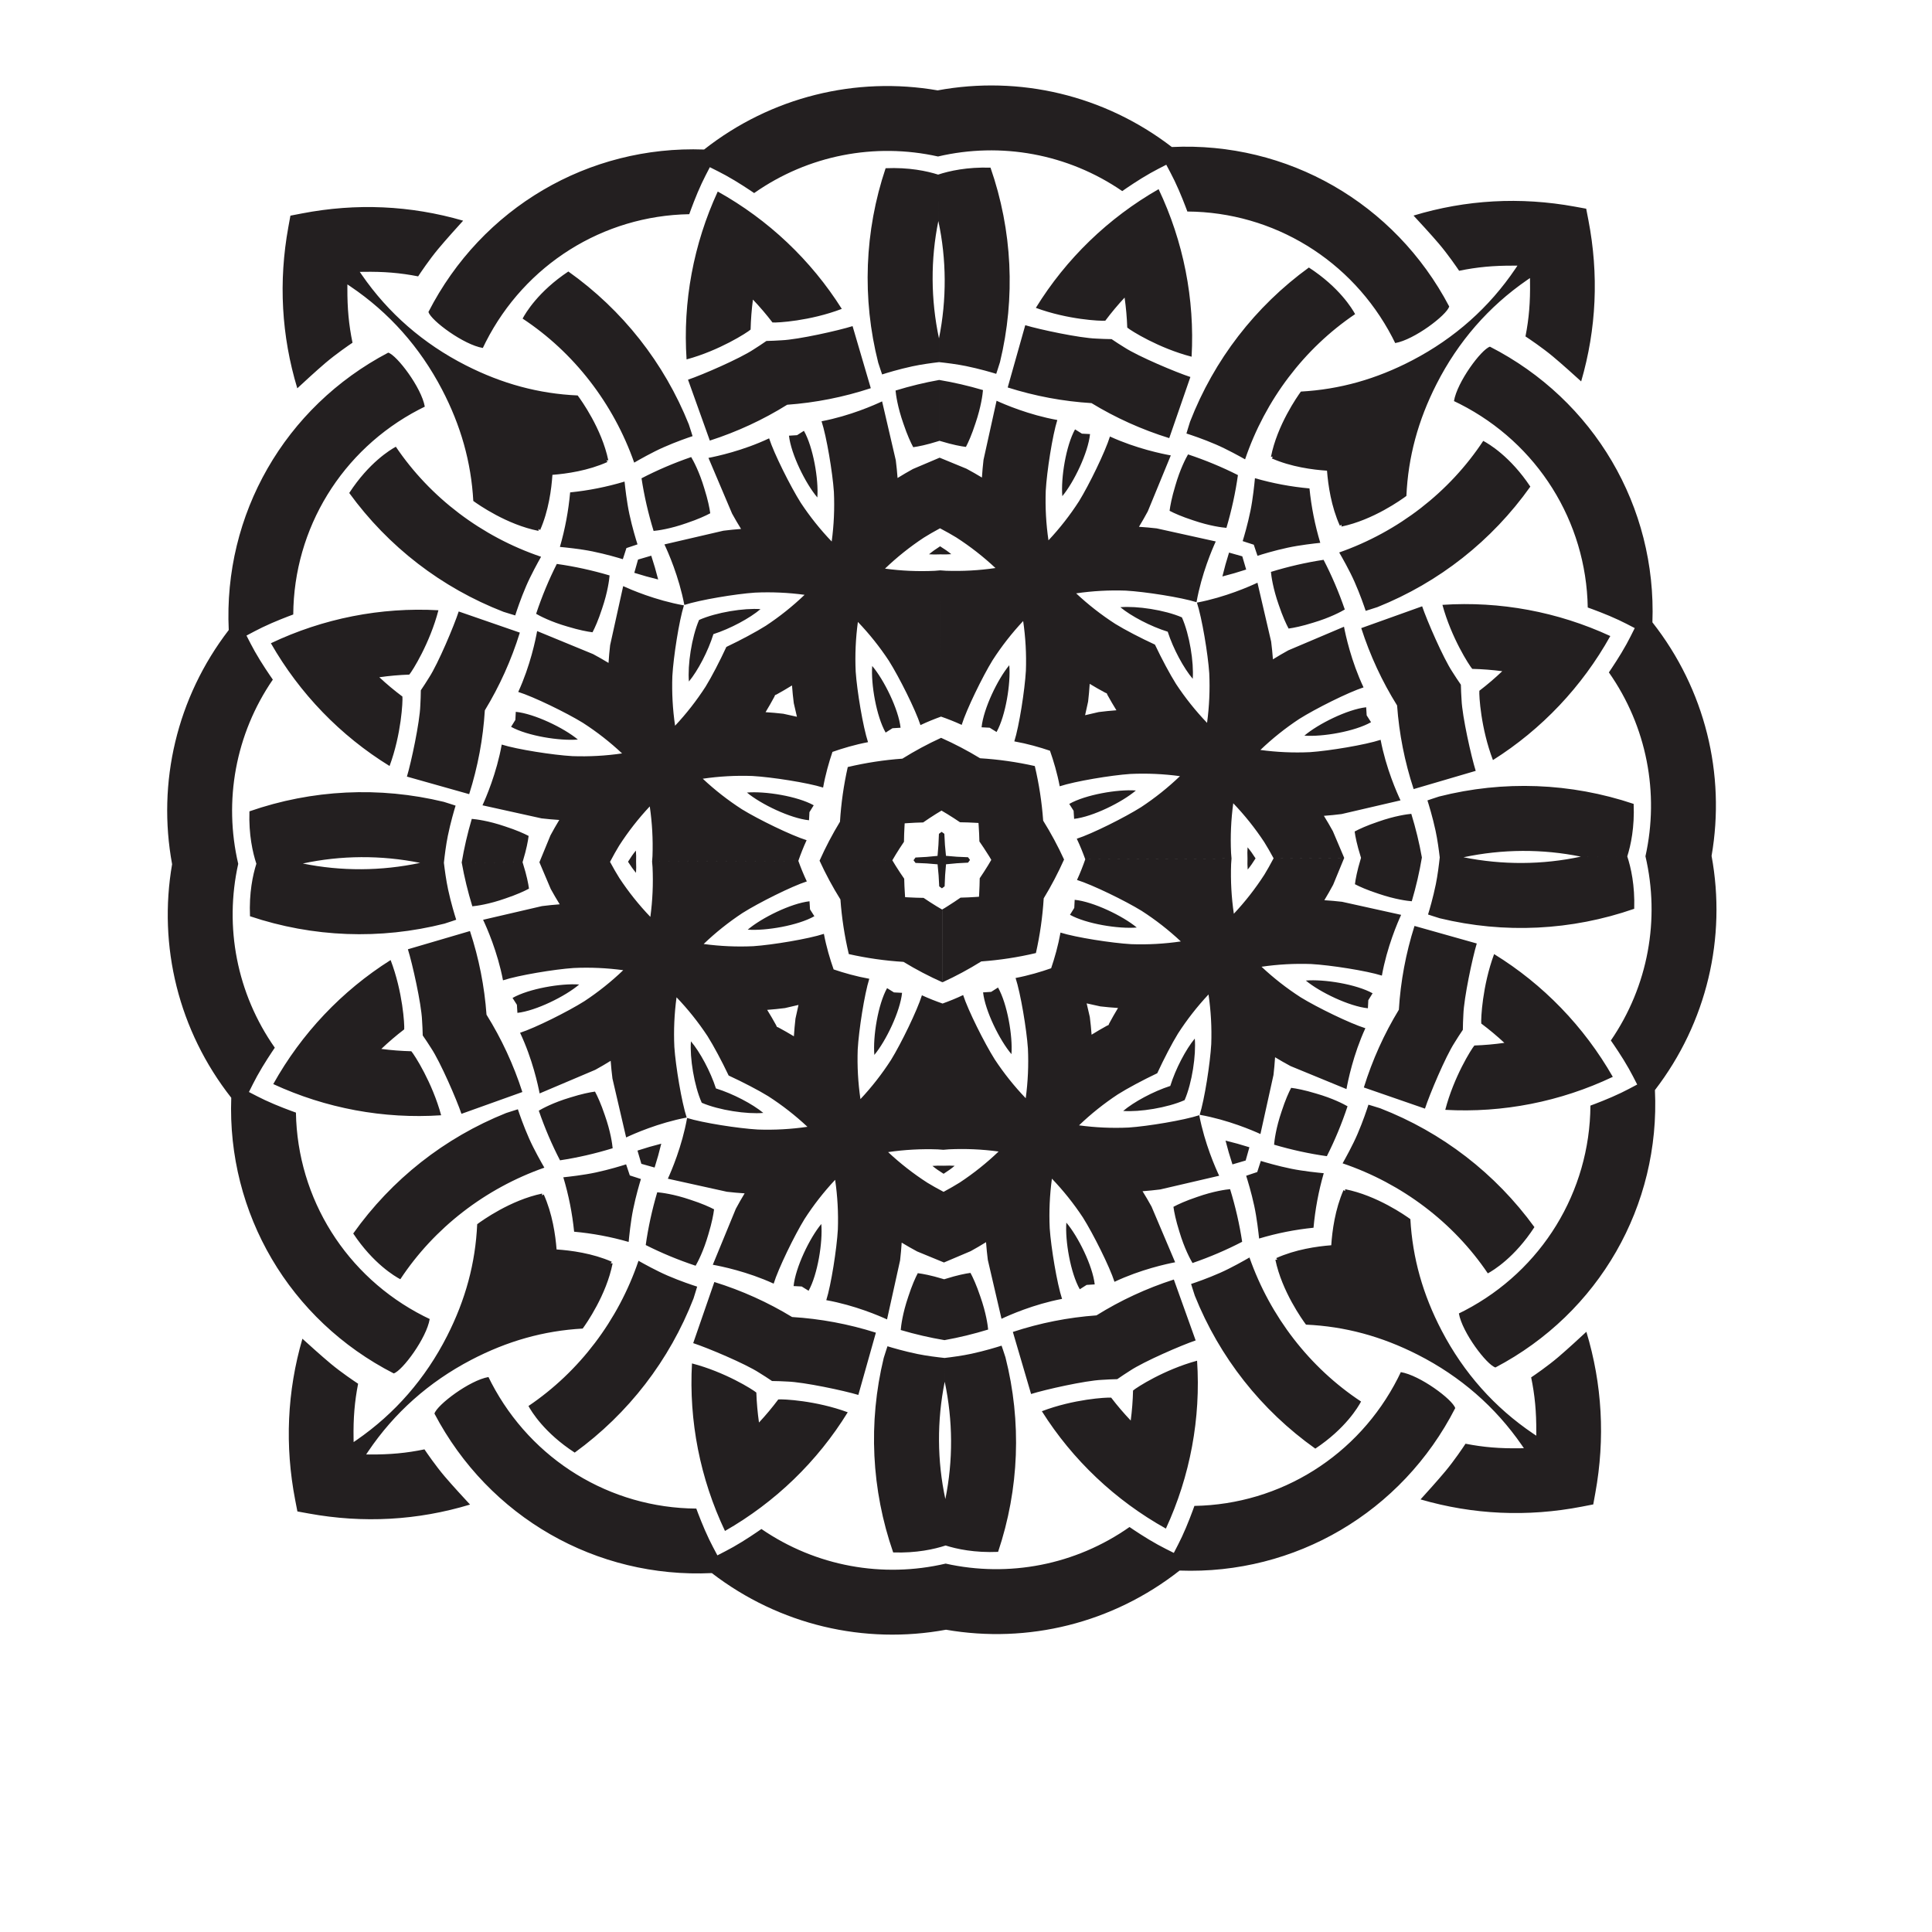 <?xml version="1.0" encoding="UTF-8"?>
<svg version="1.1" viewBox="0 0 800 800" xml:space="preserve" xmlns="http://www.w3.org/2000/svg"><defs><clipPath id="a"><path d="m0 600h600v-600h-600z"/></clipPath></defs><g transform="matrix(1.333 0 0 -1.333 0 800)"><g clip-path="url(#a)"><path d="m341.3 378.96s-1.779-0.413-4.229-0.982c0.542 2.456 0.938 4.238 0.938 4.238 0.212 1.83 0.377 3.665 0.493 5.509 1.579-0.958 3.18-1.87 4.803-2.741 0 0 0.178-0.073 0.496-0.204 0.134-0.317 0.209-0.493 0.209-0.493 0.888-1.613 1.818-3.204 2.793-4.774-1.843-0.135-3.676-0.321-5.503-0.553m-47.488 43.893c-0.54 0.03-1.123 0.071-1.74 0.124v1e-3c-0.617-0.059-1.199-0.107-1.738-0.144-5.17-0.239-10.321-0.01-15.423 0.682 3.716 3.56 7.746 6.78 12.068 9.629 1.37 0.865 3.114 1.868 5.024 2.901 1.919-1.014 3.673-1.997 5.055-2.847 4.349-2.803 8.413-5.979 12.169-9.499-5.096-0.746-10.242-1.03-15.415-0.847m-1.64-18.543-0.1 18.618 0.101-18.618 0.072-13.38zm-48.852-25.876c-1.829 0.211-3.664 0.377-5.508 0.492 0.958 1.581 1.869 3.181 2.741 4.804 0 0 0.073 0.178 0.204 0.495 0.317 0.135 0.493 0.21 0.493 0.21 1.614 0.889 3.204 1.817 4.774 2.793 0.135-1.843 0.32-3.676 0.553-5.503 0 0 0.414-1.779 0.982-4.228-2.455 0.543-4.239 0.937-4.239 0.937m0.492-91.432s1.779 0.414 4.228 0.982c-0.543-2.456-0.937-4.238-0.937-4.238-0.211-1.831-0.377-3.664-0.493-5.508-1.58 0.957-3.18 1.869-4.803 2.74 0 0-0.178 0.074-0.495 0.205-0.135 0.317-0.211 0.492-0.211 0.492-0.887 1.615-1.816 3.205-2.792 4.774 1.844 0.135 3.675 0.32 5.503 0.553m47.488-43.893c0.541-0.032 1.123-0.072 1.74-0.125 0.616 0.059 1.199 0.108 1.738 0.144 5.17 0.238 10.321 0.012 15.423-0.683-3.717-3.559-7.745-6.779-12.066-9.63-1.372-0.863-3.115-1.864-5.025-2.898-1.92 1.012-3.675 1.996-5.055 2.847-4.351 2.801-8.414 5.977-12.17 9.499 5.095 0.746 10.243 1.031 15.415 0.846m50.492 44.419c1.829-0.211 3.664-0.378 5.508-0.492-0.958-1.581-1.87-3.18-2.741-4.805 0 0-0.075-0.176-0.204-0.495-0.318-0.136-0.493-0.209-0.493-0.209-1.614-0.888-3.204-1.818-4.775-2.792-0.135 1.842-0.319 3.675-0.551 5.501 0 0-0.414 1.781-0.982 4.23 2.455-0.543 4.238-0.938 4.238-0.938m58.399 110.6c-1.613-0.887-3.203-1.817-4.771-2.793-0.137 1.844-0.321 3.678-0.554 5.504l-4.253 18.299c-2.265-1.07-9.952-4.5-18.805-6.183 1.555-4.714 3.428-15.945 3.831-21.925 0.238-5.171 9e-3 -10.324-0.682-15.426-3.559 3.718-6.779 7.748-9.631 12.069-1.899 3.013-4.466 7.829-6.556 12.234-4.427 2.043-9.272 4.56-12.304 6.426-4.353 2.804-8.417 5.98-12.173 9.498 5.095 0.747 10.244 1.033 15.418 0.85 5.984-0.339 17.234-2.092 21.967-3.596 1.586 8.872 4.933 16.593 5.979 18.871l-18.344 4.057c-1.828 0.212-3.665 0.377-5.509 0.493 0.959 1.58 1.872 3.181 2.742 4.802l7.147 17.377c-2.466 0.441-10.716 2.104-18.905 5.869-1.467-4.743-6.454-14.98-9.596-20.084-2.804-4.353-5.979-8.416-9.501-12.17-0.744 5.092-1.03 10.242-0.846 15.414 0.338 5.986 2.09 17.235 3.595 21.967-8.871 1.587-16.594 4.933-18.87 5.98l-4.056-18.345c-0.213-1.828-0.378-3.665-0.494-5.509-1.579 0.958-3.18 1.873-4.802 2.743 0 0-4.112 1.691-8.334 3.429v1e-3c-4.204-1.784-8.296-3.52-8.296-3.52-1.614-0.887-3.205-1.819-4.773-2.793-0.134 1.842-0.321 3.677-0.553 5.503l-4.253 18.301c-2.267-1.074-9.953-4.502-18.806-6.183 1.556-4.716 3.428-15.945 3.832-21.928 0.238-5.17 8e-3 -10.323-0.683-15.423-3.559 3.717-6.777 7.746-9.63 12.068-3.194 5.071-8.29 15.253-9.81 19.979-8.147-3.853-16.379-5.604-18.842-6.072l7.335-17.297c0.888-1.614 1.818-3.205 2.793-4.773-1.842-0.136-3.677-0.321-5.502-0.553l-18.301-4.253c1.071-2.267 4.501-9.953 6.183-18.806 4.715 1.555 15.945 3.429 21.925 3.83 5.172 0.24 10.325 0.011 15.427-0.681-3.717-3.56-7.749-6.78-12.069-9.63-3.012-1.898-7.829-4.467-12.234-6.559-2.043-4.426-4.56-9.269-6.426-12.303-2.804-4.351-5.98-8.416-9.499-12.171-0.747 5.094-1.033 10.244-0.848 15.418 0.338 5.984 2.091 17.234 3.595 21.965-8.872 1.587-16.593 4.935-18.871 5.981l-4.056-18.346c-0.213-1.828-0.378-3.664-0.494-5.509-1.58 0.959-3.181 1.873-4.803 2.742l-17.375 7.149c-0.441-2.468-2.105-10.718-5.869-18.906 4.742-1.468 14.979-6.455 20.084-9.595 4.351-2.806 8.415-5.98 12.169-9.501-5.092-0.746-10.242-1.03-15.415-0.847-5.985 0.338-17.234 2.091-21.966 3.596-1.587-8.871-4.933-16.593-5.981-18.871l18.346-4.057c1.827-0.212 3.665-0.377 5.509-0.493-0.959-1.579-1.873-3.18-2.744-4.803 0 0-1.689-4.11-3.427-8.333h-1e-3c1.783-4.205 3.519-8.296 3.519-8.296 0.887-1.614 1.819-3.204 2.793-4.773-1.842-0.136-3.677-0.32-5.503-0.553l-18.301-4.253c1.073-2.266 4.502-9.951 6.183-18.806 4.716 1.556 15.945 3.43 21.928 3.83 5.17 0.241 10.323 0.01 15.422-0.68-3.716-3.56-7.745-6.779-12.067-9.63-5.07-3.196-15.253-8.291-19.979-9.81 3.852-8.148 5.604-16.38 6.072-18.843l17.297 7.337c1.613 0.887 3.204 1.816 4.773 2.792 0.136-1.845 0.321-3.68 0.553-5.503l4.253-18.3c2.267 1.071 9.952 4.5 18.806 6.182-1.554 4.716-3.429 15.944-3.831 21.927-0.239 5.17-0.01 10.323 0.682 15.425 3.559-3.717 6.78-7.748 9.63-12.069 1.898-3.013 4.467-7.829 6.558-12.232 4.428-2.046 9.27-4.562 12.303-6.428 4.352-2.806 8.417-5.98 12.172-9.498-5.094-0.747-10.244-1.031-15.418-0.848-5.983 0.335-17.233 2.089-21.965 3.593-1.586-8.872-4.934-16.593-5.981-18.871l18.346-4.055c1.828-0.213 3.663-0.378 5.509-0.494-0.959-1.579-1.873-3.181-2.742-4.803l-7.148-17.376c2.467-0.442 10.717-2.103 18.905-5.868 1.468 4.743 6.454 14.978 9.595 20.082 2.805 4.354 5.98 8.415 9.5 12.171 0.747-5.093 1.031-10.242 0.848-15.415-0.339-5.984-2.091-17.234-3.596-21.966 8.872-1.588 16.593-4.932 18.871-5.982l4.057 18.347c0.212 1.827 0.377 3.666 0.493 5.506 1.578-0.955 3.18-1.871 4.802-2.74 0 0 4.112-1.692 8.334-3.429 4.205 1.785 8.296 3.519 8.296 3.519 1.614 0.887 3.205 1.817 4.773 2.793 0.135-1.843 0.321-3.678 0.552-5.504l4.253-18.299c2.267 1.072 9.953 4.5 18.807 6.182-1.556 4.718-3.429 15.946-3.831 21.929-0.239 5.168-0.01 10.321 0.682 15.42 3.558-3.715 6.777-7.746 9.63-12.064 3.195-5.073 8.29-15.254 9.809-19.98 8.148 3.853 16.38 5.603 18.842 6.071l-7.336 17.298c-0.887 1.613-1.816 3.203-2.792 4.772 1.843 0.137 3.677 0.32 5.503 0.552l18.301 4.255c-1.07 2.265-4.501 9.952-6.185 18.805-4.714-1.555-15.943-3.429-21.925-3.831-5.169-0.24-10.324-8e-3 -15.425 0.681 3.718 3.561 7.748 6.78 12.068 9.629 3.013 1.9 7.83 4.469 12.234 6.56 2.044 4.426 4.561 9.27 6.428 12.303 2.804 4.352 5.98 8.416 9.497 12.171 0.747-5.093 1.032-10.244 0.849-15.417-0.337-5.984-2.09-17.233-3.595-21.965 8.872-1.586 16.593-4.933 18.872-5.979l4.055 18.343c0.213 1.831 0.379 3.666 0.493 5.509 1.581-0.958 3.181-1.872 4.804-2.743l17.375-7.145c0.442 2.464 2.104 10.715 5.869 18.904-4.743 1.469-14.979 6.454-20.083 9.595-4.353 2.804-8.415 5.98-12.171 9.502 5.092 0.745 10.243 1.028 15.415 0.845 5.985-0.337 17.235-2.09 21.968-3.594 1.585 8.871 4.931 16.592 5.981 18.87l-18.346 4.057c-1.828 0.212-3.666 0.377-5.509 0.492 0.957 1.58 1.873 3.182 2.742 4.804 0 0 1.69 4.11 3.428 8.333l-21.935-0.118c-1.015-1.92-1.997-3.675-2.848-5.056-2.801-4.35-5.978-8.415-9.499-12.169-0.746 5.095-1.032 10.243-0.846 15.415 0.03 0.54 0.072 1.122 0.125 1.741l-18.668-0.102-26.762-0.143c-0.719-2.071-1.57-4.246-2.568-6.417 4.741-1.469 14.979-6.455 20.084-9.598 4.35-2.803 8.415-5.977 12.171-9.497-5.093-0.747-10.243-1.034-15.416-0.85-5.988 0.339-17.235 2.092-21.966 3.597-0.729-4.071-1.828-7.904-2.905-11.078-3.163-1.111-6.982-2.252-11.047-3.025 1.555-4.714 3.429-15.943 3.833-21.925 0.237-5.171 7e-3 -10.324-0.683-15.426-3.562 3.718-6.779 7.748-9.63 12.069-3.196 5.073-8.291 15.255-9.811 19.982-2.16-1.023-4.327-1.898-6.389-2.638-2.072 0.718-4.248 1.569-6.419 2.568-1.468-4.742-6.453-14.979-9.596-20.084-2.803-4.35-5.976-8.417-9.498-12.173-0.745 5.095-1.031 10.244-0.848 15.417 0.338 5.988 2.091 17.237 3.596 21.966-4.072 0.729-7.904 1.828-11.077 2.905-1.113 3.162-2.254 6.981-3.026 11.048-4.714-1.556-15.943-3.43-21.925-3.834-5.171-0.237-10.324-8e-3 -15.425 0.684 3.718 3.562 7.748 6.778 12.068 9.628 5.072 3.197 15.254 8.292 19.981 9.811-1.022 2.161-1.896 4.328-2.638 6.39l-45.43-0.244c0.059-0.617 0.107-1.2 0.144-1.738 0.239-5.169 0.01-10.321-0.681-15.424-3.562 3.718-6.78 7.747-9.63 12.067-0.865 1.372-1.868 3.116-2.9 5.025l-10.968-0.059 10.968 0.059c1.012 1.92 1.996 3.675 2.846 5.055 2.803 4.351 5.978 8.414 9.499 12.169 0.746-5.093 1.031-10.242 0.847-15.414-0.031-0.54-0.072-1.123-0.125-1.74l18.668 0.101 26.762 0.143c0.719 2.071 1.571 4.246 2.569 6.418-4.743 1.468-14.979 6.454-20.084 9.596-4.352 2.803-8.416 5.977-12.172 9.498 5.094 0.747 10.244 1.033 15.417 0.849 5.985-0.338 17.235-2.091 21.964-3.597 0.729 4.074 1.829 7.906 2.906 11.079 3.162 1.111 6.982 2.253 11.047 3.025-1.556 4.713-3.43 15.943-3.832 21.925-0.239 5.17-9e-3 10.324 0.683 15.425 3.561-3.718 6.778-7.748 9.627-12.069 3.198-5.072 8.293-15.253 9.812-19.979 2.161 1.022 4.327 1.895 6.39 2.637 2.073-0.719 4.247-1.57 6.417-2.568 1.469 4.742 6.455 14.978 9.597 20.083 2.804 4.352 5.977 8.415 9.498 12.172 0.745-5.093 1.032-10.244 0.849-15.417-0.339-5.986-2.09-17.235-3.597-21.964 4.073-0.729 7.905-1.829 11.077-2.907 1.114-3.161 2.255-6.981 3.027-11.046 4.714 1.555 15.942 3.429 21.924 3.833 5.171 0.238 10.326 8e-3 15.428-0.684-3.72-3.561-7.75-6.778-12.07-9.628-5.071-3.197-15.253-8.292-19.982-9.811 1.024-2.16 1.897-4.327 2.639-6.39l26.76 0.144 18.67 0.101c-0.059 0.615-0.108 1.198-0.144 1.737-0.239 5.169-0.011 10.321 0.682 15.423 3.56-3.717 6.78-7.745 9.63-12.067 0.863-1.371 1.866-3.115 2.9-5.024l21.936 0.119c-1.784 4.203-3.519 8.295-3.519 8.295-0.889 1.613-1.818 3.205-2.793 4.774 1.842 0.134 3.678 0.319 5.502 0.551l18.301 4.254c-1.071 2.267-4.501 9.952-6.182 18.806-4.717-1.556-15.946-3.428-21.928-3.831-5.17-0.24-10.323-0.01-15.421 0.681 3.715 3.56 7.744 6.778 12.065 9.631 5.07 3.194 15.254 8.29 19.98 9.809-3.853 8.147-5.604 16.38-6.072 18.843zm-5.394 24.371c0.118-1.268 0.611-5.104 2.444-10.295 1.198-3.553 2.284-5.889 3.045-7.305 1.593 0.218 4.12 0.714 7.695 1.84 5.277 1.572 8.667 3.434 9.763 4.083-1.861 5.404-4.061 10.548-6.595 15.427-5.435-0.823-10.889-2.073-16.352-3.75m-46.773-10.972c3.311-2.758 9.432-5.978 14.713-7.608 1.689-5.265 4.972-11.35 7.768-14.631 0.383 5.08-0.979 13.73-3.361 19.082-5.378 2.327-14.043 3.596-19.12 3.157m-11.937 53.914c-0.706 0.451-1.421 0.894-2.14 1.33-2.822-5.082-4.435-15.116-3.95-20.743 3.613 4.341 8.023 13.498 8.607 19.282-0.838 0.054-1.677 0.098-2.517 0.131m51.019-42.212s-0.501 1.707-1.205 4.105c-2.403 0.677-4.115 1.16-4.115 1.16-0.779-2.455-1.47-4.926-2.07-7.412 2.48 0.627 4.943 1.342 7.39 2.147m-95.25 39.986c0.158-0.047 0.318-0.093 0.479-0.139 3.587-1.088 6.12-1.557 7.716-1.756 0.745 1.423 1.807 3.77 2.964 7.335 1.779 5.211 2.23 9.053 2.334 10.321-4.543 1.342-9.076 2.39-13.596 3.144l0.028-4.971zm73.216-14.026c-1.086-3.586-1.557-6.119-1.757-7.714 1.423-0.746 3.772-1.808 7.336-2.966 5.211-1.778 9.052-2.228 10.322-2.332 1.617 5.48 2.809 10.947 3.572 16.39-4.903 2.482-10.071 4.626-15.494 6.429-0.64-1.102-2.464-4.513-3.979-9.807m24.76 2.414c-0.164-1.76-0.63-6.392-1.396-10.138-0.867-4.235-1.989-8.016-2.418-9.405 0.467-0.152 0.936-0.306 1.374-0.449 0.853-0.281 1.664-0.549 2.08-0.669 0.124-0.414 0.401-1.223 0.69-2.074 0.149-0.436 0.309-0.901 0.465-1.369 1.384 0.444 5.154 1.608 9.379 2.519 3.738 0.807 8.363 1.323 10.122 1.505-1.666 5.544-2.785 11.209-3.357 16.904-5.702 0.512-11.378 1.57-16.939 3.176m-76.801 28.186c8.526-2.704 17.257-4.326 26.033-4.864 7.508-4.569 15.605-8.226 24.145-10.875l6.57 18.989c-4.382 1.427-16.141 6.366-20.496 9.192-1.37 0.843-2.7 1.699-3.983 2.575-1.555 0.017-3.136 0.07-4.742 0.163-5.188 0.168-17.662 2.826-22.073 4.161zm74.488-146.3c-0.045-1.259-0.027-2.429 0.063-3.452 0.792 0.952 1.622 2.136 2.443 3.466-0.835 1.321-1.678 2.496-2.481 3.439-0.077-1.024-0.083-2.194-0.025-3.453m-96.107 212.42 0.077-14.423c2.557-11.887 2.634-24.34 0.196-36.448l0.04-7.383c2.22-0.236 5.527-0.642 8.337-1.217 4.232-0.866 8.014-1.988 9.403-2.418 0.153 0.47 0.308 0.937 0.45 1.376 0.333 1.007 0.646 1.957 0.72 2.264 4.854 20.047 3.834 40.926-2.943 60.405-7.27 0.233-12.811-1.013-16.28-2.156m30.363-41.392c9.885-3.656 20.126-4.133 21.573-3.988 1.883 2.511 3.883 4.903 5.998 7.174 0.436-3.071 0.714-6.177 0.823-9.313 1.105-0.947 9.785-6.404 19.989-9.048 1.002 17.9-2.53 35.791-10.249 52.043-15.615-8.932-28.734-21.602-38.134-36.868m99.178-1.947c-0.912 1.685-4.933 8.352-14.365 14.475-16.689-12.121-29.45-28.677-36.915-47.904-0.113-0.295-0.401-1.253-0.704-2.27-0.132-0.441-0.272-0.913-0.415-1.386 1.386-0.441 5.13-1.678 9.101-3.386 3.513-1.51 7.578-3.771 9.118-4.642 6.257 18.457 18.364 34.439 34.18 45.113m-87.29-156.79c5.777 0.647 14.888 5.153 19.188 8.813-5.63 0.425-15.647-1.293-20.698-4.173 0.441-0.714 0.895-1.424 1.353-2.126 0.041-0.838 0.095-1.677 0.157-2.514m-12.211 16.405c-5.615 1.264-11.296 2.071-16.993 2.419-3.885 2.364-7.929 4.484-12.108 6.345l0.123-22.605c0.671-0.372 1.266-0.724 1.764-1.047 1.371-0.84 2.698-1.699 3.983-2.573 1.556-0.017 3.136-0.072 4.742-0.164 0.309-9e-3 0.642-0.029 0.999-0.055 0.03-0.356 0.053-0.69 0.065-0.998 0.11-1.604 0.181-3.183 0.214-4.74 0.891-1.276 1.763-2.593 2.616-3.955 0.332-0.494 0.689-1.087 1.066-1.753l22.606 0.12c-1.906 4.16-4.07 8.179-6.475 12.04-0.41 5.692-1.278 11.363-2.602 16.966m-28.896-29.209c0.02-3.888 0.037-6.965 0.043-8.193-6e-3 1.228-0.023 4.305-0.043 8.193m1.305 1.319c-0.258 2.263-0.428 4.545-0.508 6.843-0.149 0.128-0.434 0.336-0.843 0.61v1e-3l-1e-3 -1e-3v1e-3 -1e-3c-0.406-0.278-0.69-0.49-0.838-0.619-0.056-2.299-0.201-4.582-0.433-6.848-2.264-0.258-4.547-0.427-6.844-0.508-0.128-0.149-0.337-0.435-0.611-0.844 0.279-0.406 0.49-0.69 0.62-0.837 2.299-0.057 4.582-0.202 6.849-0.434 0.256-2.264 0.427-4.546 0.508-6.844 0.148-0.128 0.435-0.337 0.843-0.611 0.407 0.279 0.691 0.491 0.837 0.62 0.056 2.299 0.202 4.582 0.435 6.848 2.263 0.258 4.545 0.427 6.844 0.508 0.126 0.149 0.336 0.436 0.609 0.844-0.278 0.406-0.49 0.69-0.618 0.837-2.3 0.057-4.583 0.202-6.849 0.435m160.16 48.423c-0.11 1.605-0.181 3.183-0.215 4.738-0.889 1.276-1.759 2.596-2.617 3.956-2.873 4.324-7.94 16.028-9.412 20.396l-18.918-6.774c2.741-8.512 6.483-16.567 11.135-24.027 0.632-8.768 2.348-17.484 5.143-25.978l19.281 5.66c-1.382 4.398-4.174 16.843-4.397 22.029m-25.911-37.824c-3.55-1.195-5.888-2.283-7.3-3.044 0.214-1.593 0.712-4.119 1.837-7.694 0.046-0.162 0.095-0.322 0.145-0.48-0.047-0.158-0.094-0.319-0.139-0.481-1.089-3.586-1.558-6.118-1.756-7.714 1.421-0.745 3.77-1.808 7.334-2.964 5.211-1.779 9.054-2.231 10.323-2.335 1.34 4.543 2.389 9.078 3.144 13.596-0.803 4.511-1.901 9.032-3.291 13.562-1.267-0.119-5.103-0.612-10.297-2.446m32.646 118.3c-10.502-15.93-26.353-28.208-44.744-34.663 0.89-1.529 3.194-5.573 4.742-9.068 1.752-3.952 3.029-7.684 3.484-9.066 0.473 0.15 0.943 0.296 1.382 0.433 1.012 0.314 1.967 0.61 2.263 0.728 19.144 7.672 35.561 20.611 47.502 37.427-6.224 9.365-12.934 13.315-14.629 14.209m-12.679-50.935c2.753-10.174 8.303-18.795 9.263-19.889 3.136-0.077 6.245-0.319 9.321-0.723-2.248-2.14-4.619-4.166-7.11-6.075-0.129-1.449 0.457-11.685 4.219-21.53 15.164 9.565 27.692 22.817 36.457 38.53-16.333 7.542-34.263 10.882-52.15 9.687m-138.5-39.495c2.825 5.081 4.437 15.115 3.95 20.741-3.614-4.339-8.021-13.497-8.605-19.282 0.839-0.053 1.678-0.097 2.516-0.13 0.707-0.451 1.422-0.896 2.139-1.329m143.69 143.27c5.559 1.152 10.672 1.629 17.011 1.593l1.101-3e-3 -0.614-0.919c-8.114-12.029-18.883-21.605-32.003-28.46-11.244-5.874-22.582-9.06-34.651-9.733-1.087-1.491-7.367-10.426-9.293-20.257 0.193-7e-3 0.387-0.012 0.585-0.016-0.109-0.165-0.215-0.328-0.322-0.491 5.966-2.625 12.676-3.519 17.142-3.812 0.342-4.463 1.308-11.162 3.997-17.1 0.162 0.107 0.323 0.216 0.487 0.326 6e-3 -0.197 0.013-0.392 0.022-0.585 9.809 2.033 18.675 8.409 20.156 9.512 0.544 12.073 3.606 23.446 9.361 34.753 6.713 13.193 16.172 24.063 28.113 32.307l0.914 0.624 0.012-1.102c0.106-6.338-0.316-11.455-1.409-17.027 1.166-0.768 5.133-3.42 8.471-6.192 2.863-2.379 7.159-6.265 8.829-7.785 4.756 16.354 5.512 33.209 2.244 50.116 0 0-0.298 1.537-0.684 3.535-2.003 0.365-3.543 0.646-3.543 0.646-16.941 3.087-33.787 2.149-50.089-2.781 1.539-1.655 5.469-5.908 7.88-8.747 2.806-3.306 5.502-7.243 6.283-8.402m-48.067-144.4c5.633-0.426 15.649 1.297 20.701 4.173-0.443 0.714-0.895 1.423-1.355 2.125-0.04 0.839-0.093 1.678-0.155 2.516-5.779-0.646-14.888-5.154-19.191-8.814m102.28-21.206c-19.553 6.567-40.443 7.36-60.435 2.291-0.305-0.076-1.253-0.4-2.256-0.741-0.438-0.15-0.902-0.308-1.369-0.466 0.443-1.385 1.606-5.154 2.518-9.377 0.604-2.804 1.047-6.107 1.306-8.324-0.237-2.221-0.643-5.528-1.217-8.338-0.866-4.233-1.988-8.014-2.419-9.404 0.469-0.154 0.937-0.306 1.376-0.45 1.007-0.331 1.957-0.645 2.265-0.718 20.046-4.853 40.924-3.836 60.405 2.943 0.233 7.267-1.012 12.81-2.157 16.28l-14.423-0.078c-11.886-2.557-24.341-2.635-36.448-0.196 12.081 2.569 24.536 2.626 36.447 0.197l14.424 0.077c1.106 3.482 2.293 9.037 1.983 16.304m-218.88 77.54c1.024-0.078 2.194-0.084 3.452-0.026 1.26-0.046 2.429-0.026 3.453 0.062-0.951 0.793-2.137 1.624-3.466 2.444-1.321-0.835-2.496-1.679-3.439-2.48m-7.955 40.568c1.195-3.552 2.282-5.889 3.044-7.303 1.592 0.217 4.119 0.712 7.695 1.838 0.16 0.048 0.32 0.096 0.479 0.145l-0.075 13.934-0.028 4.971c-4.51-0.803-9.031-1.899-13.561-3.29 0.119-1.267 0.611-5.104 2.446-10.295m-83.597-46.328c2.453-0.778 4.925-1.467 7.411-2.067-0.626 2.479-1.342 4.943-2.148 7.389 0 0-1.706-0.501-4.104-1.204-0.677-2.406-1.159-4.118-1.159-4.118m94.447 109.28-0.076 14.424c-3.484 1.106-9.038 2.293-16.303 1.98-6.568-19.551-7.362-40.439-2.293-60.433 0.076-0.305 0.4-1.253 0.741-2.256 0.151-0.437 0.307-0.903 0.467-1.37 1.385 0.445 5.153 1.607 9.375 2.518 2.803 0.605 6.107 1.048 8.326 1.307l-0.041 7.383c-2.567 12.081-2.626 24.535-0.196 36.447m-41.76-65.167c-0.713-0.445-1.423-0.895-2.126-1.354-0.84-0.043-1.677-0.095-2.516-0.158 0.647-5.778 5.155-14.886 8.814-19.188 0.426 5.631-1.295 15.647-4.172 20.7m-87.409-134.04c0.047 0.158 0.093 0.319 0.14 0.48 1.086 3.587 1.556 6.12 1.756 7.715-1.424 0.746-3.771 1.809-7.337 2.965-5.211 1.779-9.052 2.229-10.32 2.334-1.342-4.544-2.39-9.077-3.145-13.596l4.972 0.027zm73.926 78.648c-5.08 0.384-13.729-0.978-19.081-3.362-2.327-5.378-3.596-14.042-3.158-19.117 2.759 3.311 5.979 9.43 7.609 14.713 5.265 1.687 11.35 4.973 14.63 7.766m-56.739-40.506c-4.341 3.614-13.498 8.022-19.282 8.606-0.054-0.839-0.097-1.677-0.13-2.516-0.452-0.707-0.895-1.421-1.331-2.141 5.082-2.821 15.116-4.435 20.743-3.949m33.824 67.243c3.553 1.196 5.89 2.283 7.304 3.044-0.216 1.594-0.714 4.121-1.839 7.697-1.572 5.276-3.433 8.667-4.084 9.762-5.404-1.862-10.548-4.061-15.426-6.595 0.823-5.435 2.073-10.888 3.75-16.351 1.268 0.118 5.105 0.608 10.295 2.443m-70.835-27.462c-1.426-4.384-6.366-16.141-9.192-20.496-0.843-1.37-1.699-2.699-2.575-3.984-0.017-1.556-0.07-3.135-0.163-4.741-0.168-5.187-2.826-17.662-4.161-22.073l19.34-5.453c2.705 8.523 4.327 17.257 4.865 26.031 4.57 7.51 8.226 15.605 10.874 24.147zm80.469 130.45c-7.541-16.333-10.881-34.262-9.686-52.149 10.173 2.753 18.794 8.303 19.889 9.262 0.075 3.137 0.319 6.245 0.724 9.321 2.137-2.247 4.165-4.618 6.073-7.11 1.45-0.127 11.687 0.458 21.529 4.221-9.563 15.164-22.815 27.692-38.529 36.455m54.273-166.72c0.839 0.042 1.677 0.094 2.516 0.156-0.647 5.778-5.154 14.888-8.813 19.189-0.426-5.631 1.292-15.648 4.173-20.697 0.713 0.44 1.422 0.893 2.124 1.352m-25.793-26.073c0.451 0.708 0.895 1.421 1.329 2.139-5.081 2.827-15.114 4.437-20.742 3.952 4.34-3.614 13.499-8.022 19.283-8.606 0.053 0.838 0.097 1.676 0.13 2.515m26.79-13.194c0.84 1.371 1.7 2.697 2.574 3.983 0.017 1.556 0.072 3.136 0.163 4.741 0.01 0.308 0.03 0.642 0.055 0.999 0.357 0.03 0.691 0.052 0.999 0.067 1.604 0.107 3.184 0.18 4.739 0.213 1.277 0.889 2.594 1.762 3.955 2.617 0.495 0.328 1.087 0.686 1.755 1.064l-0.123 22.606c-4.158-1.905-8.178-4.069-12.037-6.476-5.694-0.408-11.364-1.277-16.967-2.601-1.264-5.616-2.07-11.296-2.418-16.993-2.364-3.886-4.486-7.927-6.347-12.107l22.607 0.122c0.37 0.67 0.723 1.266 1.045 1.765m-80.704 1.259c-0.792-0.952-1.623-2.136-2.443-3.467 0.835-1.32 1.679-2.495 2.48-3.439 0.079 1.025 0.084 2.195 0.026 3.453 0.045 1.259 0.026 2.429-0.063 3.453m-96.431 151.48c3.308 2.806 7.244 5.503 8.403 6.283-1.151 5.559-1.629 10.672-1.593 17.011l3e-3 1.103 0.919-0.616c12.029-8.115 21.605-18.883 28.459-32.002 5.875-11.245 9.061-22.583 9.735-34.651 1.49-1.087 10.425-7.367 20.256-9.295 7e-3 0.195 0.013 0.389 0.016 0.586 0.165-0.108 0.329-0.216 0.492-0.321 2.624 5.968 3.518 12.676 3.811 17.142 4.463 0.341 11.161 1.308 17.1 3.996-0.107 0.162-0.216 0.324-0.326 0.487 0.196 7e-3 0.392 0.015 0.586 0.022-2.033 9.811-8.41 18.678-9.513 20.157-12.074 0.544-23.446 3.608-34.753 9.36-13.192 6.713-24.063 16.173-32.306 28.113l-0.626 0.913 1.103 0.015c6.338 0.104 11.455-0.318 17.027-1.41 0.768 1.167 3.421 5.133 6.193 8.471 2.378 2.863 6.264 7.158 7.784 8.829-16.355 4.755-33.209 5.511-50.115 2.243 0 0-1.538-0.297-3.537-0.684-0.364-2.003-0.645-3.544-0.645-3.544-3.087-16.939-2.149-33.784 2.782-50.087 1.654 1.536 5.907 5.469 8.745 7.879m48.89 4.654c0.293 0.624 0.597 1.244 0.912 1.863 12.238 24.051 36.431 39.228 63.209 39.691 0.475 1.341 2.115 5.859 3.881 9.611 0.724 1.532 1.633 3.311 2.514 4.989 1.698-0.837 3.48-1.74 4.969-2.555 3.635-1.989 7.623-4.681 8.795-5.482 16.825 11.812 37.521 15.719 57.111 11.363h1e-3c19.541 4.567 40.28 0.883 57.232-10.749 1.163 0.815 5.12 3.548 8.734 5.578 1.48 0.829 3.253 1.752 4.942 2.608 0.898-1.668 1.827-3.438 2.567-4.963 1.807-3.732 3.496-8.234 3.984-9.568 26.782-0.175 51.136-15.09 63.633-39.009 0.322-0.615 0.632-1.232 0.93-1.855 5.904 1.027 15.956 8.643 16.782 11.356-16.937 32.235-50.312 51.252-86.168 49.546-21.019 16.159-47.38 22.268-72.747 17.593-25.414 4.401-51.707-1.991-72.552-18.374-35.872 1.32-69.043-18.055-85.631-50.47 0.855-2.705 10.99-10.212 16.902-11.173m23.942-61.801c1.76-0.163 6.392-0.63 10.138-1.396 4.235-0.866 8.016-1.989 9.405-2.418 0.151 0.47 0.306 0.936 0.45 1.375 0.281 0.852 0.548 1.664 0.668 2.081 0.414 0.124 1.223 0.4 2.074 0.69 0.436 0.149 0.901 0.307 1.369 0.463-0.445 1.386-1.608 5.154-2.519 9.38-0.806 3.737-1.323 8.363-1.505 10.122-5.544-1.666-11.21-2.785-16.904-3.359-0.512-5.7-1.57-11.376-3.176-16.938m2.62 85.556c-9.363-6.225-13.315-12.934-14.208-14.629 15.93-10.503 28.207-26.353 34.663-44.744 1.529 0.888 5.571 3.193 9.068 4.741 3.952 1.751 7.683 3.028 9.065 3.485-0.149 0.471-0.295 0.94-0.431 1.381-0.315 1.013-0.611 1.968-0.729 2.262-7.672 19.146-20.61 35.562-37.428 47.504m66.263-21.366c-1.604-0.109-3.183-0.179-4.739-0.213-1.276-0.89-2.593-1.761-3.955-2.618-4.325-2.873-16.028-7.939-20.396-9.412l6.774-18.918c8.511 2.74 16.567 6.483 24.028 11.134 8.767 0.634 17.484 2.349 25.976 5.144l-5.66 19.281c-4.397-1.382-16.841-4.173-22.028-4.398m-119.85-33.068c-1.685-0.912-8.353-4.935-14.475-14.365 12.121-16.689 28.676-29.449 47.904-36.915 0.295-0.115 1.254-0.401 2.27-0.704 0.442-0.132 0.913-0.273 1.385-0.416 0.442 1.386 1.68 5.131 3.387 9.101 1.51 3.513 3.771 7.581 4.643 9.119-18.459 6.256-34.44 18.364-45.114 34.18m-1.948-99.178c3.657 9.884 4.134 20.126 3.99 21.574-2.512 1.882-4.905 3.883-7.175 5.996 3.071 0.438 6.177 0.714 9.313 0.824 0.947 1.106 6.404 9.786 9.048 19.988-17.899 1.002-35.792-2.529-52.043-10.247 8.932-15.618 21.602-28.735 36.867-38.135m45.523 47.275c1.103-0.639 4.512-2.463 9.806-3.979 3.588-1.086 6.119-1.557 7.714-1.756 0.747 1.423 1.809 3.771 2.966 7.336 1.779 5.211 2.23 9.052 2.333 10.321-5.48 1.618-10.946 2.81-16.39 3.574-2.482-4.904-4.626-10.072-6.429-15.496m13.377-115.15c-5.632 0.424-15.647-1.297-20.7-4.174 0.445-0.713 0.895-1.424 1.354-2.124 0.042-0.839 0.095-1.678 0.158-2.515 5.777 0.645 14.886 5.152 19.188 8.813m-48.064-144.4c-5.559-1.153-10.672-1.629-17.011-1.593l-1.102 3e-3 0.615 0.919c8.115 12.03 18.883 21.605 32.003 28.46 11.243 5.874 22.582 9.059 34.649 9.733 1.088 1.491 7.368 10.427 9.295 20.256-0.194 9e-3 -0.388 0.011-0.584 0.019 0.107 0.162 0.215 0.327 0.319 0.49-5.967 2.623-12.675 3.516-17.141 3.811-0.341 4.464-1.308 11.161-3.996 17.099-0.162-0.107-0.324-0.215-0.487-0.325-7e-3 0.195-0.014 0.389-0.022 0.585-9.811-2.033-18.678-8.409-20.157-9.514-0.543-12.071-3.607-23.444-9.36-34.751-6.713-13.192-16.173-24.062-28.113-32.309l-0.913-0.622-0.015 1.102c-0.104 6.338 0.318 11.456 1.41 17.027-1.167 0.769-5.133 3.422-8.47 6.191-2.864 2.379-7.159 6.266-8.83 7.786-4.756-16.355-5.511-33.208-2.243-50.117 0 0 0.297-1.535 0.684-3.534 2.003-0.365 3.544-0.645 3.544-0.645 16.939-3.088 33.784-2.151 50.087 2.779-1.537 1.657-5.47 5.909-7.879 8.746-2.807 3.308-5.503 7.244-6.283 8.404m5.183 103.78c-2.753 10.173-8.303 18.795-9.262 19.887-3.138 0.078-6.245 0.321-9.321 0.724 2.247 2.14 4.618 4.165 7.11 6.075 0.129 1.45-0.458 11.684-4.222 21.529-15.163-9.563-27.691-22.818-36.455-38.527 16.334-7.543 34.263-10.884 52.15-9.688m-14.727-80.189c2.704 0.853 10.212 10.988 11.174 16.901-0.625 0.291-1.245 0.595-1.863 0.909-24.052 12.239-39.229 36.432-39.692 63.208-1.34 0.478-5.859 2.117-9.611 3.882-1.532 0.724-3.312 1.634-4.99 2.516 0.838 1.698 1.741 3.48 2.556 4.969 1.99 3.634 4.681 7.62 5.482 8.793-11.812 16.826-15.72 37.523-11.363 57.113v1e-3c-4.568 19.541-0.883 40.279 10.749 57.23-0.815 1.164-3.548 5.122-5.578 8.735-0.829 1.479-1.752 3.252-2.607 4.942 1.667 0.899 3.437 1.826 4.962 2.567 3.731 1.807 8.234 3.495 9.568 3.985 0.175 26.78 15.091 51.135 39.01 63.63 0.615 0.322 1.231 0.634 1.854 0.932-1.026 5.902-8.643 15.956-11.356 16.78-32.235-16.935-51.251-50.31-49.546-86.166-16.158-21.02-22.268-47.381-17.594-72.747-4.401-25.413 1.992-51.709 18.375-72.552-1.321-35.873 18.055-69.042 50.47-85.628m2.047 29.254c10.502 15.929 26.353 28.207 44.743 34.662-0.887 1.53-3.192 5.572-4.74 9.067-1.751 3.952-3.028 7.686-3.485 9.066-0.471-0.148-0.94-0.295-1.381-0.432-1.013-0.314-1.968-0.611-2.262-0.727-19.146-7.673-35.562-20.611-47.504-37.428 6.224-9.364 12.934-13.316 14.629-14.208m65.961 40.692c-0.119 1.266-0.61 5.104-2.445 10.296-1.195 3.551-2.282 5.888-3.043 7.302-1.594-0.215-4.121-0.712-7.697-1.838-5.276-1.574-8.667-3.434-9.762-4.085 1.862-5.403 4.061-10.549 6.594-15.427 5.436 0.823 10.889 2.074 16.353 3.752m73.021-82.019c-9.883 3.654-20.125 4.131-21.573 3.987-1.881-2.511-3.883-4.904-5.997-7.174-0.436 3.07-0.714 6.177-0.824 9.313-1.104 0.947-9.784 6.405-19.987 9.048-1.002-17.898 2.529-35.79 10.248-52.043 15.616 8.933 28.733 21.601 38.133 36.869m8.744 24.729c-8.522 2.703-17.256 4.327-26.032 4.863-7.51 4.569-15.605 8.225-24.146 10.874l-6.57-18.989c4.385-1.425 16.143-6.365 20.497-9.192 1.37-0.84 2.699-1.698 3.985-2.573 1.554-0.018 3.134-0.071 4.741-0.165 5.186-0.167 17.661-2.824 22.073-4.159zm-76.799 28.185c0.163 1.76 0.63 6.392 1.396 10.139 0.865 4.233 1.988 8.014 2.418 9.404-0.469 0.152-0.936 0.305-1.375 0.45-0.852 0.282-1.664 0.549-2.081 0.668-0.124 0.415-0.4 1.223-0.69 2.072-0.149 0.437-0.307 0.902-0.463 1.37-1.385-0.444-5.154-1.607-9.38-2.518-3.737-0.806-8.363-1.322-10.123-1.506 1.667-5.542 2.786-11.209 3.359-16.901 5.701-0.514 11.377-1.572 16.939-3.178m-31.122-50.966c0.912-1.687 4.935-8.355 14.365-14.476 16.688 12.12 29.449 28.676 36.915 47.903 0.115 0.296 0.401 1.253 0.703 2.271 0.133 0.442 0.273 0.912 0.418 1.384-1.387 0.441-5.132 1.679-9.102 3.388-3.513 1.511-7.58 3.769-9.119 4.642-6.256-18.459-18.364-34.438-34.18-45.112m126.72 155.27c-1.372 0.839-2.698 1.698-3.983 2.573-1.557 0.017-3.137 0.072-4.742 0.163-0.309 0.011-0.643 0.03-0.999 0.056-0.029 0.356-0.052 0.69-0.066 0.999-0.109 1.604-0.181 3.183-0.214 4.738-0.889 1.277-1.763 2.595-2.617 3.955-0.328 0.495-0.686 1.088-1.064 1.754l-22.607-0.121c1.906-4.159 4.07-8.178 6.477-12.038 0.409-5.694 1.276-11.364 2.601-16.967 5.616-1.264 11.296-2.07 16.993-2.419 3.886-2.365 7.928-4.483 12.107-6.346l-0.122 22.607c-0.671 0.371-1.266 0.723-1.764 1.046m-159.78-35.421c0.109-1.603 0.18-3.182 0.213-4.738 0.889-1.276 1.761-2.596 2.618-3.956 2.873-4.324 7.939-16.028 9.412-20.397l18.918 6.776c-2.741 8.511-6.484 16.565-11.135 24.027-0.632 8.768-2.348 17.483-5.143 25.977l-19.281-5.661c1.382-4.397 4.174-16.843 4.398-22.028m120.36 36.939c-5.778-0.647-14.889-5.154-19.189-8.813 5.632-0.426 15.648 1.292 20.697 4.172-0.441 0.714-0.893 1.423-1.352 2.125-0.041 0.839-0.094 1.677-0.156 2.516m-2.427-119.66c0.709-0.453 1.422-0.895 2.141-1.331 2.822 5.082 4.435 15.118 3.95 20.743-3.613-4.34-8.023-13.497-8.606-19.283 0.838-0.054 1.677-0.096 2.515-0.129m-171.38 115.01c19.551-6.565 40.44-7.36 60.433-2.29 0.305 0.075 1.253 0.399 2.256 0.74 0.437 0.15 0.903 0.307 1.369 0.467-0.444 1.384-1.606 5.153-2.517 9.377-0.605 2.803-1.047 6.106-1.308 8.323l-7.382-0.04c-12.081-2.569-24.535-2.625-36.447-0.196l-7.231-0.039 7.23 0.039c11.886 2.558 24.341 2.635 36.448 0.196l7.382 0.04c0.237 2.221 0.644 5.527 1.218 8.338 0.866 4.234 1.988 8.014 2.417 9.404-0.468 0.153-0.936 0.307-1.375 0.45-1.007 0.331-1.957 0.645-2.264 0.718-20.047 4.854-40.926 3.834-60.405-2.942-0.234-7.268 1.013-12.81 2.156-16.281-1.106-3.483-2.293-9.037-1.98-16.304m197.9-22.333c-2.828-5.082-4.439-15.115-3.952-20.742 3.613 4.34 8.021 13.498 8.606 19.283-0.839 0.052-1.677 0.096-2.517 0.13-0.707 0.449-1.42 0.894-2.137 1.329m-118.54 27.863c3.552 1.195 5.888 2.284 7.303 3.045-0.216 1.593-0.712 4.119-1.838 7.694-0.048 0.162-0.097 0.322-0.145 0.48l-13.934-0.075-4.972-0.027c0.803-4.51 1.9-9.032 3.291-13.561 1.267 0.118 5.104 0.61 10.295 2.444m63.042-104.29c1.086 3.588 1.557 6.12 1.755 7.717-1.421 0.744-3.77 1.808-7.335 2.965-5.21 1.778-9.052 2.227-10.321 2.332-1.617-5.48-2.809-10.947-3.574-16.391 4.905-2.481 10.072-4.625 15.497-6.428 0.638 1.101 2.462 4.512 3.978 9.805m17.046 37.665c-3.311 2.756-9.431 5.977-14.713 7.608-1.687 5.264-4.973 11.349-7.767 14.63-0.383-5.079 0.979-13.732 3.363-19.083 5.378-2.326 14.042-3.595 19.117-3.155m-39.082-11.704s0.501-1.706 1.205-4.106c2.404-0.675 4.116-1.158 4.116-1.158 0.78 2.455 1.468 4.927 2.068 7.411-2.479-0.625-4.944-1.343-7.389-2.147m210.56-92.578c9.365 6.223 13.315 12.934 14.209 14.627-15.93 10.505-28.208 26.355-34.663 44.746-1.528-0.889-5.572-3.194-9.067-4.741-3.953-1.752-7.685-3.031-9.065-3.484 0.148-0.472 0.293-0.942 0.43-1.382 0.314-1.012 0.61-1.968 0.729-2.264 7.672-19.144 20.609-35.562 37.427-47.502m2.621 85.554c-1.761 0.164-6.392 0.63-10.139 1.397-4.234 0.867-8.015 1.989-9.404 2.417-0.152-0.468-0.307-0.936-0.45-1.374-0.281-0.853-0.548-1.666-0.667-2.08-0.416-0.124-1.224-0.401-2.074-0.69-0.437-0.149-0.903-0.307-1.369-0.465 0.444-1.384 1.607-5.153 2.518-9.378 0.806-3.739 1.322-8.365 1.506-10.122 5.543 1.666 11.209 2.784 16.902 3.357 0.513 5.7 1.571 11.377 3.177 16.938m-68.885-64.189c1.605 0.11 3.185 0.178 4.74 0.213 1.275 0.889 2.596 1.759 3.955 2.619 4.325 2.873 16.03 7.939 20.399 9.412l-6.775 18.916c-8.513-2.741-16.568-6.482-24.029-11.133-8.768-0.633-17.482-2.349-25.977-5.144l5.661-19.282c4.396 1.381 16.841 4.175 22.026 4.399m19.851-46.206c7.543 16.332 10.881 34.262 9.686 52.149-10.173-2.754-18.794-8.303-19.889-9.263-0.075-3.137-0.319-6.244-0.723-9.321-2.138 2.248-4.165 4.619-6.074 7.11-1.45 0.128-11.684-0.458-21.529-4.219 9.565-15.164 22.817-27.692 38.529-36.456m56.426 131.18c-1.101 0.639-4.511 2.463-9.805 3.977-3.587 1.086-6.12 1.558-7.715 1.758-0.745-1.423-1.808-3.772-2.966-7.336-1.779-5.211-2.228-9.053-2.332-10.323 5.478-1.617 10.947-2.808 16.389-3.573 2.482 4.904 4.627 10.071 6.429 15.497m-110.7 35.543c-0.837-0.042-1.677-0.095-2.516-0.156 0.648-5.778 5.155-14.888 8.814-19.189 0.427 5.632-1.293 15.649-4.173 20.699-0.714-0.443-1.422-0.894-2.125-1.354m176.14-113.47c-3.306-2.806-7.243-5.503-8.404-6.285 1.153-5.558 1.63-10.67 1.595-17.008l-3e-3 -1.103-0.92 0.614c-12.029 8.115-21.605 18.884-28.459 32.004-5.875 11.243-9.059 22.582-9.734 34.651-1.49 1.085-10.425 7.367-20.256 9.294-8e-3 -0.195-0.012-0.389-0.017-0.586-0.164 0.108-0.328 0.214-0.491 0.321-2.624-5.966-3.517-12.678-3.81-17.143-4.465-0.342-11.162-1.306-17.1-3.996 0.106-0.163 0.215-0.323 0.325-0.488-0.196-4e-3 -0.39-0.014-0.586-0.021 2.035-9.809 8.411-18.677 9.513-20.155 12.073-0.545 23.445-3.607 34.753-9.361 13.191-6.714 24.063-16.171 32.309-28.114l0.622-0.914-1.103-0.012c-6.338-0.106-11.456 0.318-17.027 1.409-0.766-1.166-3.421-5.135-6.192-8.471-2.378-2.864-6.264-7.16-7.784-8.828 16.355-4.756 33.209-5.513 50.114-2.245 0 0 1.538 0.298 3.538 0.686 0.364 2.001 0.643 3.541 0.643 3.541 3.088 16.941 2.152 33.788-2.78 50.089-1.654-1.538-5.908-5.468-8.746-7.879m-21.864 26.025c1.685 0.912 8.352 4.934 14.475 14.365-12.121 16.687-28.675 29.451-47.903 36.915-0.296 0.114-1.252 0.402-2.27 0.704-0.443 0.131-0.914 0.27-1.385 0.414-0.442-1.383-1.68-5.129-3.388-9.099-1.511-3.513-3.771-7.579-4.642-9.119 18.458-6.257 34.439-18.364 45.113-34.18m-27.027-30.678c-0.292-0.626-0.595-1.245-0.909-1.863-12.239-24.052-36.432-39.23-63.208-39.692-0.478-1.34-2.117-5.859-3.883-9.609-0.724-1.533-1.634-3.313-2.514-4.992-1.699 0.838-3.48 1.741-4.97 2.557-3.634 1.988-7.621 4.68-8.793 5.483-16.827-11.814-37.525-15.723-57.113-11.364-19.54-4.569-40.278-0.883-57.231 10.75-1.164-0.816-5.122-3.55-8.735-5.579-1.48-0.83-3.252-1.754-4.942-2.61-0.898 1.668-1.827 3.439-2.567 4.965-1.806 3.73-3.495 8.232-3.984 9.567-26.782 0.174-51.136 15.089-63.632 39.01-0.322 0.613-0.633 1.233-0.932 1.853-5.901-1.026-15.955-8.642-16.779-11.355 16.934-32.236 50.31-51.254 86.166-49.546 21.02-16.159 47.381-22.267 72.746-17.594 25.415-4.401 51.709 1.991 72.553 18.376 35.874-1.32 69.043 18.053 85.629 50.468-0.855 2.704-10.988 10.213-16.902 11.175m96.53 160.36c4.4 25.414-1.994 51.708-18.377 72.552 1.32 35.872-18.053 69.042-50.468 85.63-2.705-0.854-10.213-10.99-11.175-16.902 0.625-0.292 1.246-0.596 1.863-0.911 24.052-12.238 39.23-36.431 39.692-63.209 1.339-0.475 5.86-2.115 9.609-3.881 1.534-0.723 3.314-1.633 4.991-2.514-0.837-1.699-1.741-3.48-2.554-4.969-1.99-3.635-4.681-7.622-5.483-8.795 11.812-16.825 15.719-37.522 11.363-57.111v-1e-3c4.567-19.542 0.883-40.279-10.75-57.231 0.815-1.164 3.55-5.12 5.578-8.734 0.83-1.479 1.753-3.254 2.609-4.944-1.668-0.898-3.439-1.826-4.964-2.565-3.731-1.807-8.232-3.498-9.565-3.985-0.176-26.782-15.094-51.137-39.013-63.633-0.614-0.321-1.232-0.632-1.852-0.929 1.025-5.903 8.641-15.958 11.356-16.782 32.233 16.934 51.251 50.312 49.545 86.168 16.158 21.017 22.266 47.379 17.595 72.746m-224.77-2.969c-0.841-1.37-1.699-2.698-2.573-3.983-0.019-1.555-0.074-3.135-0.164-4.742-0.011-0.306-0.029-0.641-0.057-0.998-0.353-0.03-0.689-0.052-0.997-0.066-1.604-0.109-3.183-0.181-4.739-0.214-1.278-0.888-2.595-1.761-3.956-2.616-0.494-0.329-1.087-0.688-1.753-1.065l0.121-22.607c4.159 1.906 8.178 4.071 12.038 6.477 5.693 0.41 11.364 1.276 16.966 2.6 1.263 5.618 2.071 11.296 2.421 16.995 2.362 3.885 4.482 7.926 6.344 12.105l-22.605-0.12c-0.372-0.672-0.723-1.267-1.046-1.766m157.22-27.537c-3.655-9.884-4.133-20.125-3.989-21.574 2.512-1.879 4.906-3.882 7.175-5.995-3.072-0.437-6.176-0.715-9.312-0.825-0.946-1.104-6.404-9.785-9.048-19.988 17.898-1.001 35.791 2.532 52.043 10.249-8.933 15.615-21.603 28.732-36.869 38.133m-21.479-48.003c1.426 4.382 6.367 16.142 9.193 20.495 0.84 1.371 1.7 2.7 2.574 3.984 0.017 1.557 0.071 3.135 0.163 4.741 0.168 5.187 2.827 17.663 4.162 22.076l-19.343 5.451c-2.703-8.522-4.326-17.255-4.861-26.03-4.571-7.51-8.226-15.606-10.876-24.147zm-37.01 39.781c4.341-3.613 13.498-8.022 19.282-8.606 0.053 0.838 0.098 1.676 0.13 2.515 0.451 0.708 0.894 1.423 1.331 2.141-5.083 2.822-15.118 4.434-20.743 3.95m-111.9-175.49v4e-3c3.484-1.108 9.036-2.294 16.303-1.984 6.566 19.554 7.362 40.443 2.292 60.434-0.076 0.306-0.4 1.254-0.742 2.258-0.149 0.437-0.308 0.902-0.465 1.367-1.386-0.442-5.152-1.604-9.377-2.518-2.803-0.605-6.106-1.047-8.325-1.305l0.042-7.382c2.566-12.082 2.625-24.536 0.194-36.447-2.557 11.885-2.635 24.338-0.195 36.447l-0.041 7.382c-2.219 0.236-5.527 0.641-8.337 1.215-4.234 0.868-8.015 1.99-9.404 2.421-0.153-0.473-0.306-0.937-0.451-1.378-0.33-1.004-0.644-1.956-0.717-2.263-4.854-20.047-3.835-40.924 2.941-60.404 7.27-0.236 12.812 1.012 16.282 2.153m41.683 79.593c0.713 0.444 1.424 0.896 2.125 1.353 0.84 0.042 1.677 0.095 2.515 0.159-0.647 5.779-5.153 14.886-8.812 19.188-0.426-5.631 1.294-15.648 4.172-20.7m36.396 28.655c-3.55-1.196-5.887-2.282-7.303-3.045 0.216-1.592 0.713-4.119 1.839-7.696 1.574-5.276 3.434-8.664 4.085-9.762 5.404 1.862 10.548 4.062 15.424 6.597-0.821 5.433-2.071 10.886-3.749 16.351-1.266-0.119-5.103-0.61-10.296-2.445m-22.914 26.738c5.08-0.385 13.73 0.978 19.082 3.36 2.327 5.378 3.596 14.043 3.158 19.119-2.759-3.311-5.979-9.431-7.611-14.712-5.264-1.689-11.347-4.974-14.629-7.767m-47.435-50.307c-1.594-0.215-4.121-0.712-7.696-1.837-0.161-0.048-0.321-0.097-0.479-0.145-0.159 0.048-0.319 0.094-0.48 0.14-3.587 1.086-6.12 1.555-7.715 1.755-0.746-1.422-1.809-3.771-2.965-7.333-1.779-5.213-2.23-9.055-2.334-10.325 4.545-1.34 9.077-2.387 13.596-3.143 4.51 0.804 9.032 1.901 13.561 3.29-0.117 1.267-0.61 5.104-2.445 10.296-1.195 3.551-2.283 5.889-3.043 7.302m-4.912 33.268c-1.024 0.075-2.194 0.082-3.452 0.024-1.261 0.044-2.429 0.027-3.453-0.063 0.951-0.791 2.136-1.622 3.467-2.443 1.319 0.835 2.495 1.677 3.438 2.482m91.552 5.758c-2.455 0.778-4.925 1.469-7.41 2.069 0.626-2.479 1.341-4.945 2.148-7.392 0 0 1.705 0.502 4.103 1.206 0.678 2.405 1.159 4.117 1.159 4.117m-54.402 74.351c-0.451-0.707-0.896-1.42-1.33-2.138 5.08-2.827 15.115-4.438 20.741-3.95-4.34 3.612-13.497 8.02-19.281 8.605-0.054-0.838-0.098-1.678-0.13-2.517" fill="#231f20"/></g></g></svg>
